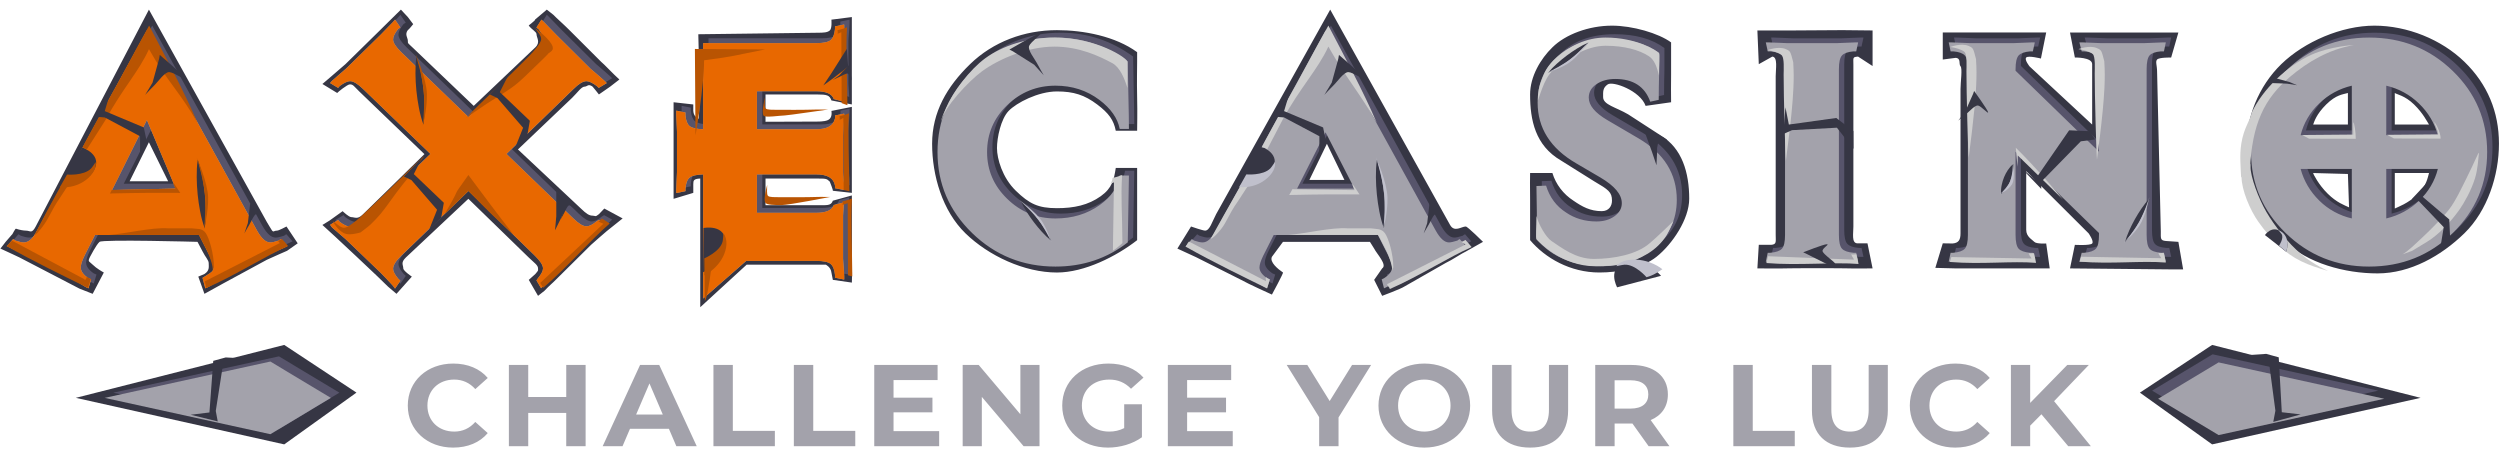 <svg width="130" height="24" viewBox="0 0 130 24" fill="none" xmlns="http://www.w3.org/2000/svg">
<g clip-path="url(#clip0_241_11971)">
<path d="M122.091 9.047L120.284 8.997C120.284 9.047 120.566 9.604 121.04 10.071C121.513 10.538 121.91 10.669 122.15 10.783L122.091 9.047ZM124.529 10.844C124.688 10.763 125.219 10.581 125.706 10.115C126.194 9.648 126.24 9.224 126.309 8.997H124.53L124.529 10.844ZM122.091 4.835C121.833 4.912 121.483 4.918 120.964 5.431C120.444 5.945 120.34 6.332 120.284 6.477H122.091V4.835ZM126.309 6.477C126.205 6.322 126.009 5.898 125.529 5.431C125.048 4.964 124.631 4.912 124.529 4.835V6.477H126.309ZM118.781 12.526C117.579 11.359 116.798 9.414 116.798 7.769C116.798 6.123 117.43 4.498 118.631 3.331C119.833 2.165 121.773 1.334 123.469 1.334C125.178 1.334 126.955 2.053 128.15 3.213C129.345 4.373 129.946 5.815 129.946 7.474C129.946 9.12 129.345 10.963 128.15 12.129C126.955 13.296 125.341 14.217 123.632 14.217C121.936 14.217 119.982 13.692 118.78 12.526H118.781ZM100.637 13.929L101.024 12.653L101.537 12.661C101.831 12.634 101.947 12.497 101.947 12.133V4.628C101.947 4.266 102.054 3.561 101.947 3.445C101.84 3.328 101.991 3.034 101.697 3.008L101.024 3.096V1.689H106.402L106.128 3.043C106.128 3.043 105.47 2.875 105.363 2.991C105.256 3.107 105.54 3.456 105.54 3.456L108.792 6.477V3.333C108.792 2.97 107.893 2.991 107.893 2.991L107.64 1.69H113.276L112.9 2.991C112.9 2.991 112.269 2.979 112.169 3.096C112.068 3.212 112.169 3.386 112.169 3.749L112.362 12.034C112.362 12.397 112.328 12.505 112.622 12.531L113.276 12.576L113.523 14.007H112.755C112.649 14.007 107.64 13.957 107.64 13.957L107.893 12.732C107.893 12.732 108.686 12.778 108.793 12.661C108.9 12.545 108.608 12.134 108.608 12.134L105.363 8.9V11.952C105.363 12.315 105.677 12.459 105.784 12.576C105.891 12.693 106.402 12.661 106.402 12.661L106.585 13.957H101.697L100.637 13.929ZM91.384 13.956L91.457 12.731H92.102C92.396 12.705 92.336 12.569 92.336 12.206V3.96C92.336 3.596 92.456 2.968 92.162 2.942L91.457 3.337L91.384 1.584H93.166L95.808 1.567C95.888 1.567 97.374 1.584 97.374 1.584V3.434L96.619 2.942C96.326 2.968 96.376 2.993 96.376 3.356V11.778C96.376 12.141 96.275 12.627 96.569 12.653H97.109L97.374 13.956C97.374 13.956 96.356 13.969 96.129 13.956C95.902 13.943 93.088 13.943 92.861 13.956C92.634 13.969 91.384 13.956 91.384 13.956ZM79.565 12.488V10.436C79.551 9.697 79.565 9.178 79.565 8.997H80.725C80.905 9.586 81.293 10.096 81.821 10.436C82.275 10.747 82.69 10.98 83.29 10.98C83.664 10.98 83.823 10.708 83.823 10.436C83.823 9.982 83.64 9.865 82.892 9.425L81.169 8.345C79.833 7.567 79.565 6.248 79.565 4.912C79.565 3.979 80.11 3.058 80.725 2.462C81.406 1.787 82.621 1.334 83.823 1.334C84.891 1.334 86.243 1.726 86.897 2.205V3.862C86.884 4.394 86.897 4.966 86.897 5.317L85.572 5.506C85.291 4.715 83.871 4.205 83.604 4.387C83.337 4.569 83.362 4.763 83.362 5.048C83.362 5.45 84.022 5.569 84.663 5.945L86.358 7.044C87.467 7.703 87.839 8.977 87.839 10.338C87.839 11.389 86.967 12.692 86.139 13.353C85.392 13.95 84.156 14.17 83.167 14.17C81.658 14.17 80.353 13.421 79.565 12.488ZM68.999 7.476L68.088 9.356H69.91L68.999 7.476ZM71.456 14.553L71.873 13.956C72.153 13.775 71.589 13.198 71.456 12.926L71.237 12.576H66.715L66.14 13.353C66.007 13.626 66.448 13.989 66.715 14.17C66.756 14.183 66.14 15.318 66.14 15.318C66.14 15.318 64.875 14.748 64.54 14.553L62.194 13.373C61.994 13.282 61.224 12.926 61.224 12.926L61.934 11.778C61.961 11.791 62.558 11.992 62.665 11.992C62.905 11.992 63.026 11.538 63.239 11.136L69.171 0.5L75.404 11.698C75.631 12.1 75.994 11.778 76.221 11.778C76.314 11.778 77.117 12.576 77.117 12.576L76.221 13.081C76.008 13.172 75.535 13.506 75.174 13.675L73.02 14.904C72.847 15.021 71.873 15.384 71.873 15.384L71.456 14.553ZM50.206 12.135C49.005 10.968 48.47 9.124 48.47 7.477C48.47 5.83 49.241 4.504 50.443 3.337C51.645 2.17 53.266 1.568 54.962 1.568C56.338 1.568 57.995 1.883 59.131 2.713V3.215C59.132 3.487 59.112 4.244 59.131 5.049C59.151 5.924 59.131 6.449 59.131 6.799H58.02C57.913 6.242 57.655 5.885 57.054 5.432C56.4 4.939 55.83 4.755 54.963 4.755C53.987 4.755 52.853 5.346 52.448 5.769C52.044 6.191 51.843 7.154 51.843 7.704C51.843 8.253 52.123 9.24 52.824 9.92C53.526 10.601 53.987 10.825 54.962 10.825C55.844 10.825 56.585 10.67 57.239 10.203C57.84 9.775 57.927 9.33 58.02 8.734H59.131V12.489C58.049 13.332 56.391 14.171 54.962 14.171C53.266 14.171 51.408 13.302 50.206 12.135ZM36.413 9.284C36.066 9.297 36.051 9.389 36.051 9.581V10.029L35.026 10.339V6.332V5.317L36.051 5.432V5.768C36.078 6.041 36.192 6.079 36.312 6.177C36.432 6.274 36.312 1.781 36.312 1.781L42.483 1.703C42.856 1.703 43.022 1.689 43.148 1.585C43.275 1.481 43.233 1.022 43.233 1.022L44.296 0.887V5.431L43.233 5.223C43.139 4.951 43.003 4.912 42.482 4.912H39.807V6.332C39.807 6.332 41.489 6.322 42.483 6.322C42.755 6.322 43.03 6.301 43.148 6.177C43.279 6.039 43.241 5.795 43.233 5.768L44.296 5.557V10.029L43.308 9.92C43.321 9.868 43.161 9.482 43.148 9.444C42.978 9.284 42.978 9.284 42.39 9.284H39.807V10.669H42.483C43.003 10.669 43.214 10.709 43.308 10.436L44.297 10.163V13.509C44.297 13.573 44.277 13.729 44.297 13.956C44.317 14.183 44.297 14.695 44.297 14.695L43.308 14.553L43.233 14.17C43.206 13.885 42.938 13.762 42.938 13.762H38.827L36.413 15.975V9.284ZM20.176 14.904C20.016 14.722 17.085 11.97 16.765 11.698L17.141 11.466L17.817 10.981C17.83 10.994 18.137 11.291 18.27 11.291C18.444 11.291 18.583 11.428 18.864 11.156L22.071 8.015L18.68 4.754C18.4 4.482 18.367 4.387 18.193 4.387C18.06 4.387 17.561 4.795 17.534 4.835L16.765 4.367L17.242 3.959C17.428 3.804 17.669 3.596 17.963 3.336L19.765 1.567C19.912 1.411 20.554 0.798 20.847 0.5L21.207 0.886L21.486 1.256C21.472 1.269 21.274 1.528 21.207 1.567C21.034 1.787 21.207 1.969 21.207 2.111C21.207 2.28 21.205 2.228 21.486 2.5L24.634 5.506L27.839 2.462C28.119 2.189 27.899 1.962 27.899 1.781C27.899 1.651 27.669 1.554 27.496 1.334C27.47 1.321 27.858 1.061 27.819 1.022L28.433 0.5L28.774 0.769C28.934 0.938 29.347 1.299 29.628 1.584L31.26 3.214C31.421 3.343 31.888 3.849 32.208 4.134L31.73 4.504L31.143 4.912C31.13 4.899 30.867 4.556 30.814 4.504C30.587 4.335 30.538 4.504 30.405 4.504C30.231 4.504 30.03 4.815 29.75 5.087L26.933 7.771L30.208 10.844C30.488 11.117 30.641 11.214 30.814 11.214C30.961 11.214 30.943 11.304 31.144 11.136L31.424 10.844L32.377 11.358L31.548 12.021C31.361 12.177 31.029 12.472 30.735 12.731L28.896 14.553C28.749 14.709 28.593 14.822 28.313 15.12L27.978 15.384L27.496 14.554L27.838 14.248C28.012 14.04 27.978 14.086 27.978 13.956C27.978 13.788 27.776 13.664 27.496 13.392L24.355 10.338L21.102 13.392C20.822 13.664 20.971 13.775 20.971 13.956C20.971 14.086 21.416 14.384 21.416 14.384L20.617 15.279L20.176 14.904ZM7.743 7.396L6.741 9.425H8.743L7.743 7.396ZM10.311 14.384L10.631 14.248C10.912 14.067 10.852 13.869 10.852 13.675C10.852 13.531 10.67 13.353 10.537 13.081L10.271 12.576C10.271 12.576 5.341 12.439 5.177 12.576C5.013 12.711 4.682 13.353 4.682 13.353C4.549 13.626 4.625 13.567 4.819 13.762C5.013 13.956 5.345 14.144 5.399 14.17L4.819 15.279L4.131 15.008L1.022 13.392C1.022 13.392 0.397 13.094 0.023 12.926L0.294 12.576L0.615 12.205C0.642 12.219 0.788 11.856 0.841 11.895C1.028 11.96 1.236 11.992 1.343 11.992C1.583 11.992 1.643 12.18 1.857 11.778L7.744 0.5L13.876 11.544L14.016 11.778C14.243 12.18 14.18 11.992 14.407 11.992C14.5 11.992 14.845 11.804 14.898 11.778L15.481 12.653L14.927 13.042C14.927 13.042 14.237 13.34 13.876 13.509L11.613 14.736L10.631 15.279L10.311 14.384Z" fill="#363644"/>
<path d="M122.571 8.532H119.908C120.082 9.164 120.406 9.713 120.88 10.178C121.342 10.636 121.928 10.958 122.571 11.107V8.532ZM124.364 11.107C125.011 10.955 125.604 10.634 126.076 10.178C126.553 9.729 126.89 9.159 127.046 8.532H124.364V11.107ZM122.571 4.204C121.926 4.355 121.337 4.677 120.87 5.134C120.398 5.585 120.065 6.155 119.909 6.78H122.573L122.571 4.204ZM127.047 6.779C126.878 6.155 126.539 5.587 126.066 5.134C125.598 4.676 125.009 4.354 124.364 4.204V6.779H127.047ZM119.131 11.864C117.931 10.701 117.332 9.298 117.332 7.656C117.332 6.014 117.931 4.611 119.131 3.447C120.331 2.283 121.778 1.701 123.47 1.701C125.177 1.701 126.627 2.28 127.82 3.437C129.013 4.594 129.609 6.001 129.609 7.656C129.609 9.298 129.013 10.701 127.82 11.864C126.627 13.028 125.177 13.61 123.47 13.61C121.778 13.61 120.331 13.028 119.131 11.864ZM101.609 13.358L101.709 12.892H101.849C102.142 12.866 102.342 12.796 102.449 12.679C102.555 12.563 102.609 12.323 102.609 11.961V3.35C102.609 2.988 102.555 2.749 102.449 2.632C102.342 2.516 102.142 2.445 101.849 2.419H101.709L101.609 1.953H101.769C101.889 1.953 102.062 1.96 102.289 1.973C102.515 1.986 102.662 1.992 102.728 1.992H104.967C105.047 1.992 105.2 1.986 105.426 1.973C105.653 1.96 105.819 1.953 105.926 1.953H106.086L105.986 2.419H105.846C105.554 2.445 105.354 2.516 105.247 2.632C105.14 2.749 105.087 2.988 105.087 3.35V3.427L109.424 7.636V3.35C109.424 2.988 109.371 2.749 109.265 2.632C109.158 2.516 108.958 2.445 108.665 2.419H108.525L108.405 1.953H108.585C108.705 1.953 108.878 1.96 109.105 1.973C109.331 1.986 109.478 1.992 109.544 1.992H111.763C111.843 1.992 111.996 1.986 112.223 1.973C112.449 1.96 112.616 1.953 112.723 1.953H112.902L112.802 2.419H112.642C112.349 2.445 112.153 2.516 112.053 2.632C111.953 2.749 111.903 2.988 111.903 3.35V11.961C111.903 12.323 111.953 12.563 112.053 12.679C112.153 12.796 112.349 12.866 112.642 12.892H112.802L112.902 13.358H112.723C112.616 13.358 112.449 13.352 112.223 13.339C112.07 13.329 111.916 13.322 111.763 13.319H109.544C109.478 13.319 109.331 13.326 109.105 13.339C108.878 13.352 108.705 13.358 108.585 13.358H108.405L108.525 12.892H108.665C108.958 12.866 109.158 12.796 109.265 12.679C109.371 12.563 109.424 12.323 109.424 11.961V11.864L105.087 7.636V11.962C105.087 12.323 105.14 12.563 105.247 12.68C105.354 12.796 105.553 12.866 105.846 12.893H105.986L106.086 13.358H105.926C105.82 13.358 105.653 13.352 105.426 13.339C105.273 13.329 105.12 13.322 104.967 13.319H102.728C102.662 13.319 102.515 13.326 102.289 13.339C102.062 13.352 101.889 13.358 101.769 13.358H101.609ZM92.099 13.358L92.199 12.892H92.34C92.633 12.866 92.833 12.796 92.939 12.679C93.046 12.563 93.1 12.323 93.1 11.961V3.35C93.1 2.988 93.046 2.749 92.939 2.632C92.833 2.516 92.633 2.445 92.34 2.419H92.199L92.099 1.953H92.259C92.38 1.953 92.553 1.96 92.779 1.973C93.007 1.986 93.153 1.992 93.22 1.992H95.78C95.86 1.992 96.013 1.986 96.24 1.973C96.467 1.96 96.633 1.953 96.74 1.953H96.9L96.8 2.419H96.66C96.366 2.445 96.166 2.516 96.06 2.632C95.953 2.749 95.9 2.988 95.9 3.35V11.961C95.9 12.323 95.953 12.563 96.06 12.679C96.166 12.796 96.366 12.866 96.66 12.892H96.8L96.9 13.358H96.74C96.633 13.358 96.467 13.352 96.24 13.339C96.087 13.329 95.933 13.322 95.78 13.319H93.22C93.153 13.319 93.006 13.326 92.779 13.339C92.606 13.35 92.433 13.356 92.259 13.358H92.099ZM80.192 12.194V10.797C80.183 10.339 80.177 9.88 80.173 9.421L80.673 9.401C80.859 10.009 81.205 10.474 81.713 10.798C82.165 11.108 82.692 11.264 83.292 11.264C83.665 11.264 83.978 11.173 84.231 10.992C84.485 10.811 84.611 10.584 84.611 10.313C84.611 9.86 84.238 9.414 83.492 8.974L82.232 8.237C80.899 7.461 80.233 6.408 80.233 5.076C80.233 4.145 80.539 3.382 81.152 2.787C81.832 2.115 82.772 1.779 83.972 1.779C85.038 1.779 85.897 2.018 86.55 2.497V3.621C86.538 4.061 86.532 4.501 86.531 4.94L86.091 5.037C85.811 4.248 85.204 3.854 84.271 3.854C83.885 3.854 83.558 3.945 83.292 4.125C83.025 4.306 82.892 4.539 82.892 4.824C82.892 5.225 83.211 5.612 83.851 5.988L85.471 6.938C86.804 7.714 87.47 8.781 87.47 10.138C87.47 11.186 87.057 12.039 86.231 12.699C85.484 13.293 84.618 13.591 83.632 13.591C82.125 13.591 80.98 13.125 80.192 12.194V12.194ZM69.208 6.629L67.726 9.554H70.709L69.208 6.629ZM72.126 14.276L72.246 14.217C72.525 14.036 72.665 13.849 72.665 13.655C72.665 13.512 72.599 13.305 72.465 13.034L71.926 11.967H66.51L65.97 13.034C65.837 13.305 65.77 13.512 65.77 13.655C65.77 13.849 65.903 14.036 66.17 14.217C66.21 14.23 66.257 14.25 66.31 14.276L66.17 14.741L66.01 14.664C65.81 14.535 65.544 14.373 65.211 14.178L62.952 13.014C62.752 12.924 62.466 12.795 62.093 12.626L61.933 12.548L62.252 12.18C62.279 12.193 62.319 12.219 62.373 12.258C62.559 12.322 62.706 12.354 62.812 12.354C63.052 12.354 63.279 12.154 63.492 11.753L69.208 1.332L74.943 11.753C75.17 12.154 75.396 12.354 75.623 12.354C75.716 12.354 75.863 12.322 76.063 12.258C76.098 12.226 76.139 12.2 76.183 12.18L76.502 12.548L76.343 12.626C76.129 12.717 75.843 12.846 75.483 13.014L73.225 14.178C73.051 14.295 72.778 14.457 72.405 14.664L72.245 14.741L72.126 14.276ZM50.826 11.864C49.627 10.701 49.027 9.298 49.027 7.656C49.027 6.014 49.627 4.611 50.826 3.447C52.025 2.283 53.471 1.701 55.164 1.701C56.537 1.701 57.789 2.115 58.922 2.942V3.007C58.923 3.279 58.933 3.817 58.952 4.62C58.972 5.493 58.982 6.104 58.982 6.453H58.502C58.395 5.897 58.042 5.393 57.443 4.94C56.79 4.449 56.03 4.203 55.164 4.203C54.191 4.203 53.355 4.539 52.655 5.212C51.956 5.884 51.606 6.698 51.606 7.656C51.606 8.6 51.955 9.411 52.655 10.09C53.355 10.769 54.191 11.108 55.164 11.108C56.043 11.108 56.81 10.876 57.463 10.41C58.062 9.984 58.409 9.473 58.502 8.877H58.982L58.922 12.35C57.842 13.19 56.59 13.61 55.164 13.61C53.471 13.61 52.025 13.028 50.826 11.864ZM36.841 8.817C36.495 8.83 36.262 8.884 36.142 8.982C36.022 9.078 35.949 9.269 35.922 9.554V9.689L35.443 9.786V9.631C35.443 9.515 35.448 9.347 35.462 9.127C35.475 8.907 35.482 8.765 35.482 8.701V6.606C35.482 6.529 35.475 6.38 35.462 6.16C35.451 5.965 35.444 5.816 35.443 5.712V5.501L35.922 5.598V5.753C35.949 6.024 36.022 6.209 36.142 6.306C36.262 6.402 36.495 6.457 36.841 6.47V1.991H42.719C43.092 1.991 43.342 1.94 43.468 1.836C43.596 1.733 43.672 1.539 43.698 1.254V1.119L44.178 1.022V1.177C44.178 1.281 44.168 1.442 44.148 1.661C44.133 1.81 44.123 1.958 44.118 2.107V4.357C44.118 4.409 44.125 4.512 44.138 4.667C44.151 4.822 44.158 4.945 44.158 5.036L43.638 4.9C43.545 4.628 43.238 4.493 42.719 4.493H39.64V6.47H42.719C43.292 6.47 43.619 6.283 43.698 5.908C43.712 5.857 43.712 5.804 43.698 5.753L44.178 5.656V5.83C44.178 5.934 44.168 6.095 44.148 6.315C44.133 6.464 44.123 6.612 44.118 6.761V8.7C44.118 8.765 44.128 8.881 44.148 9.05C44.168 9.218 44.178 9.36 44.178 9.476V9.631L43.699 9.534C43.712 9.49 43.712 9.443 43.699 9.398C43.632 9.01 43.306 8.817 42.719 8.817H39.64V10.814H42.719C43.239 10.814 43.545 10.678 43.638 10.406L44.158 10.271C44.158 10.361 44.151 10.484 44.138 10.639C44.125 10.794 44.118 10.897 44.118 10.95V13.199C44.118 13.264 44.128 13.409 44.148 13.635C44.168 13.861 44.178 14.026 44.178 14.13V14.285L43.699 14.188V14.052C43.672 13.767 43.595 13.574 43.468 13.47C43.342 13.367 43.092 13.315 42.719 13.315H39.08L36.841 15.273L36.841 8.817ZM20.72 14.62C20.506 14.381 20.286 14.148 20.06 13.921L18.262 12.195C18.024 11.986 17.784 11.778 17.542 11.574L17.442 11.438L17.862 11.186C17.875 11.199 17.902 11.231 17.942 11.283C18.168 11.451 18.348 11.535 18.481 11.535C18.655 11.535 18.881 11.399 19.161 11.128L22.659 7.753L19.161 4.378C18.881 4.106 18.655 3.97 18.481 3.97C18.348 3.97 18.168 4.054 17.942 4.222C17.912 4.252 17.885 4.285 17.862 4.319L17.442 4.067L17.542 3.951C17.728 3.795 17.968 3.588 18.262 3.33L20.06 1.565C20.206 1.41 20.427 1.184 20.72 0.886L20.82 0.77L21.1 1.177C21.086 1.19 21.046 1.216 20.98 1.254C20.806 1.474 20.72 1.655 20.72 1.798C20.72 1.966 20.859 2.185 21.14 2.457L24.637 5.832L28.114 2.457C28.394 2.185 28.534 1.959 28.534 1.778C28.534 1.649 28.447 1.474 28.274 1.254C28.237 1.233 28.204 1.207 28.175 1.177L28.435 0.77L28.554 0.886C28.714 1.054 28.934 1.281 29.213 1.564L30.993 3.33C31.152 3.459 31.392 3.666 31.712 3.951L31.832 4.067L31.412 4.319L31.312 4.222C31.086 4.054 30.906 3.97 30.773 3.97C30.6 3.97 30.373 4.106 30.093 4.378L26.616 7.753L30.093 11.108C30.373 11.38 30.6 11.516 30.773 11.516C30.919 11.516 31.092 11.431 31.292 11.263L31.412 11.186L31.832 11.418L31.692 11.554C31.449 11.758 31.209 11.965 30.972 12.175L29.194 13.921L28.554 14.6L28.414 14.736L28.175 14.328L28.254 14.212C28.428 14.005 28.514 13.837 28.514 13.707C28.514 13.539 28.375 13.32 28.094 13.048L24.637 9.673L21.14 13.048C20.859 13.32 20.72 13.546 20.72 13.727C20.72 13.856 20.806 14.024 20.98 14.232L21.1 14.348L20.82 14.755L20.72 14.62ZM7.915 6.63L6.434 9.554H9.417L7.915 6.63ZM10.833 14.276L10.953 14.217C11.233 14.036 11.373 13.849 11.373 13.655C11.373 13.512 11.306 13.305 11.173 13.034L10.633 11.967H5.217L4.678 13.034C4.545 13.305 4.478 13.512 4.478 13.655C4.478 13.849 4.611 14.036 4.877 14.217C4.918 14.23 4.964 14.25 5.017 14.276L4.877 14.741L4.718 14.664C4.518 14.535 4.251 14.373 3.918 14.178L1.66 13.014L0.801 12.626L0.641 12.548L0.96 12.18C0.987 12.193 1.027 12.219 1.08 12.258C1.267 12.322 1.413 12.354 1.52 12.354C1.76 12.354 1.986 12.154 2.199 11.753L7.915 1.332L13.652 11.753C13.879 12.155 14.105 12.355 14.332 12.355C14.425 12.355 14.571 12.323 14.771 12.258C14.806 12.226 14.847 12.2 14.891 12.18L15.211 12.549L15.051 12.627C14.838 12.717 14.551 12.847 14.192 13.015L11.933 14.179C11.76 14.296 11.487 14.457 11.114 14.664L10.954 14.742L10.833 14.276Z" fill="#57546B"/>
<path d="M122.294 8.784H119.632C119.805 9.416 120.129 9.965 120.602 10.43C121.065 10.888 121.651 11.21 122.294 11.359V8.784ZM124.086 11.359C124.734 11.207 125.326 10.886 125.798 10.43C126.276 9.981 126.612 9.41 126.769 8.784H124.086V11.359ZM122.294 4.456C121.649 4.607 121.06 4.928 120.592 5.386C120.12 5.837 119.787 6.407 119.632 7.032H122.294V4.456ZM126.769 7.031C126.601 6.407 126.262 5.839 125.788 5.386C125.321 4.928 124.732 4.606 124.086 4.456V7.031H126.769ZM118.854 12.117C117.654 10.953 117.054 9.55 117.054 7.907C117.054 6.265 117.654 4.862 118.854 3.698C120.054 2.535 121.5 1.953 123.193 1.953C124.9 1.953 126.349 2.532 127.543 3.689C128.736 4.846 129.332 6.253 129.332 7.907C129.332 9.55 128.736 10.953 127.543 12.117C126.349 13.28 124.9 13.862 123.193 13.862C121.5 13.862 120.054 13.28 118.854 12.117ZM101.332 13.61L101.432 13.144H101.571C101.864 13.118 102.064 13.048 102.171 12.931C102.277 12.815 102.331 12.575 102.331 12.213V3.602C102.331 3.24 102.277 3.001 102.171 2.884C102.064 2.768 101.865 2.697 101.571 2.671H101.432L101.332 2.205H101.492C101.611 2.205 101.785 2.212 102.012 2.225C102.238 2.238 102.384 2.244 102.451 2.244H104.69C104.769 2.244 104.923 2.238 105.149 2.225C105.376 2.212 105.542 2.205 105.649 2.205H105.809L105.709 2.671H105.569C105.276 2.697 105.076 2.768 104.969 2.884C104.863 3.001 104.809 3.24 104.809 3.602V3.679L109.147 7.888V3.602C109.147 3.24 109.094 3.001 108.987 2.884C108.88 2.768 108.681 2.697 108.387 2.671H108.248L108.127 2.205H108.307C108.427 2.205 108.601 2.212 108.827 2.225C109.054 2.238 109.2 2.244 109.267 2.244H111.486C111.565 2.244 111.719 2.238 111.945 2.225C112.172 2.212 112.338 2.205 112.445 2.205H112.624L112.525 2.671H112.365C112.072 2.697 111.876 2.768 111.776 2.884C111.676 3.001 111.625 3.24 111.625 3.602V12.213C111.625 12.575 111.676 12.815 111.776 12.931C111.876 13.048 112.072 13.118 112.365 13.144H112.525L112.625 13.61H112.445C112.338 13.61 112.172 13.604 111.945 13.591C111.792 13.581 111.639 13.574 111.486 13.571H109.267C109.2 13.571 109.054 13.578 108.827 13.591C108.601 13.604 108.427 13.61 108.307 13.61H108.128L108.248 13.144H108.387C108.68 13.118 108.88 13.048 108.987 12.931C109.094 12.815 109.147 12.575 109.147 12.213V12.117L104.809 7.888V12.213C104.809 12.575 104.863 12.815 104.969 12.932C105.076 13.048 105.276 13.118 105.569 13.145H105.709L105.809 13.61H105.649C105.543 13.61 105.376 13.604 105.149 13.591C104.996 13.581 104.843 13.574 104.69 13.571H102.451C102.384 13.571 102.238 13.578 102.012 13.591C101.785 13.604 101.611 13.61 101.492 13.61H101.332ZM91.822 13.61L91.922 13.144H92.062C92.355 13.118 92.555 13.048 92.662 12.931C92.769 12.815 92.822 12.575 92.822 12.213V3.602C92.822 3.24 92.769 3.001 92.662 2.884C92.555 2.768 92.356 2.697 92.062 2.671H91.922L91.822 2.205H91.982C92.102 2.205 92.276 2.212 92.502 2.225C92.729 2.238 92.875 2.244 92.942 2.244H95.502C95.582 2.244 95.736 2.238 95.962 2.225C96.189 2.212 96.356 2.205 96.463 2.205H96.623L96.523 2.671H96.382C96.089 2.697 95.889 2.768 95.783 2.884C95.676 3.001 95.623 3.24 95.623 3.602V12.213C95.623 12.575 95.676 12.815 95.783 12.931C95.889 13.048 96.089 13.118 96.382 13.144H96.523L96.623 13.61H96.463C96.356 13.61 96.189 13.604 95.962 13.591C95.809 13.581 95.656 13.574 95.502 13.571H92.942C92.875 13.571 92.729 13.578 92.502 13.591C92.329 13.602 92.156 13.608 91.982 13.61H91.822ZM79.915 12.446V11.05C79.906 10.591 79.899 10.132 79.895 9.673L80.395 9.653C80.582 10.261 80.928 10.726 81.435 11.05C81.888 11.36 82.415 11.516 83.014 11.516C83.388 11.516 83.701 11.425 83.954 11.244C84.207 11.063 84.334 10.836 84.334 10.565C84.334 10.112 83.961 9.666 83.214 9.226L81.955 8.489C80.622 7.713 79.956 6.66 79.956 5.328C79.956 4.397 80.262 3.634 80.875 3.039C81.555 2.367 82.494 2.031 83.694 2.031C84.76 2.031 85.62 2.27 86.273 2.749V3.873C86.261 4.313 86.255 4.752 86.253 5.192L85.813 5.289C85.534 4.5 84.927 4.106 83.994 4.106C83.607 4.106 83.281 4.197 83.014 4.377C82.747 4.558 82.615 4.791 82.615 5.076C82.615 5.477 82.934 5.864 83.574 6.24L85.194 7.19C86.527 7.966 87.193 9.033 87.193 10.39C87.193 11.438 86.78 12.291 85.954 12.951C85.207 13.545 84.34 13.843 83.354 13.843C81.848 13.843 80.702 13.377 79.915 12.446ZM68.93 6.881L67.449 9.806H70.431L68.93 6.881ZM71.848 14.527L71.968 14.469C72.248 14.288 72.388 14.101 72.388 13.906C72.388 13.764 72.322 13.557 72.188 13.286L71.648 12.219H66.232L65.693 13.286C65.56 13.557 65.493 13.764 65.493 13.906C65.493 14.101 65.626 14.288 65.892 14.469C65.933 14.482 65.979 14.502 66.032 14.527L65.892 14.993L65.733 14.916C65.533 14.787 65.266 14.625 64.933 14.431L62.674 13.267C62.475 13.176 62.189 13.047 61.815 12.878L61.656 12.8L61.975 12.432C62.002 12.445 62.042 12.471 62.095 12.51C62.281 12.574 62.428 12.606 62.535 12.606C62.775 12.606 63.001 12.406 63.215 12.005L68.93 1.584L74.666 12.005C74.893 12.406 75.119 12.606 75.346 12.606C75.439 12.606 75.585 12.574 75.785 12.51C75.821 12.478 75.861 12.451 75.905 12.432L76.225 12.8L76.066 12.878C75.852 12.969 75.566 13.098 75.206 13.267L72.947 14.431C72.774 14.547 72.501 14.709 72.128 14.916L71.968 14.993L71.848 14.527ZM50.549 12.117C49.35 10.953 48.75 9.55 48.75 7.907C48.75 6.265 49.35 4.862 50.549 3.698C51.748 2.535 53.194 1.953 54.886 1.953C56.259 1.953 57.512 2.367 58.644 3.194V3.259C58.646 3.531 58.656 4.069 58.674 4.872C58.695 5.745 58.704 6.356 58.704 6.705H58.225C58.118 6.149 57.765 5.644 57.165 5.192C56.512 4.701 55.752 4.455 54.886 4.455C53.913 4.455 53.078 4.791 52.378 5.464C51.679 6.136 51.328 6.95 51.328 7.907C51.328 8.852 51.678 9.663 52.378 10.342C53.077 11.021 53.913 11.36 54.886 11.36C55.766 11.36 56.532 11.127 57.185 10.662C57.785 10.236 58.131 9.724 58.225 9.129H58.704L58.644 12.602C57.565 13.442 56.312 13.862 54.886 13.862C53.194 13.862 51.748 13.28 50.549 12.117ZM36.564 9.069C36.217 9.082 35.984 9.136 35.865 9.234C35.745 9.33 35.671 9.521 35.645 9.806V9.941L35.165 10.038V9.883C35.165 9.767 35.171 9.599 35.185 9.379C35.198 9.159 35.205 9.017 35.205 8.953V6.858C35.205 6.78 35.198 6.632 35.185 6.412C35.173 6.217 35.166 6.067 35.165 5.964V5.753L35.645 5.85V6.005C35.671 6.276 35.745 6.461 35.864 6.558C35.984 6.654 36.218 6.709 36.564 6.722V2.243H42.442C42.815 2.243 43.065 2.192 43.191 2.088C43.318 1.985 43.394 1.791 43.421 1.506V1.371L43.901 1.274V1.429C43.901 1.533 43.891 1.694 43.871 1.913C43.856 2.062 43.846 2.21 43.841 2.359V4.609C43.841 4.661 43.847 4.764 43.861 4.919C43.874 5.074 43.881 5.197 43.881 5.288L43.361 5.152C43.268 4.88 42.961 4.745 42.442 4.745H39.363V6.722H42.442C43.015 6.722 43.341 6.535 43.421 6.16C43.434 6.109 43.434 6.056 43.421 6.005L43.901 5.908V6.082C43.901 6.186 43.891 6.347 43.871 6.567C43.856 6.716 43.846 6.864 43.841 7.013V8.952C43.841 9.017 43.851 9.133 43.871 9.301C43.891 9.47 43.901 9.612 43.901 9.728V9.883L43.422 9.786C43.435 9.742 43.435 9.695 43.422 9.65C43.355 9.262 43.028 9.069 42.442 9.069H39.363V11.066H42.442C42.962 11.066 43.268 10.93 43.361 10.659L43.881 10.523C43.881 10.613 43.874 10.736 43.861 10.891C43.847 11.046 43.841 11.149 43.841 11.201V13.451C43.841 13.515 43.851 13.661 43.871 13.887C43.891 14.113 43.901 14.278 43.901 14.382V14.537L43.422 14.44V14.304C43.394 14.019 43.318 13.826 43.191 13.722C43.065 13.619 42.815 13.567 42.442 13.567H38.803L36.563 15.525L36.564 9.069ZM20.442 14.871C20.229 14.633 20.009 14.4 19.783 14.173L17.984 12.447C17.747 12.237 17.507 12.03 17.264 11.826L17.165 11.69L17.584 11.438C17.598 11.451 17.624 11.483 17.664 11.535C17.891 11.703 18.07 11.787 18.204 11.787C18.377 11.787 18.604 11.651 18.883 11.38L22.381 8.005L18.883 4.63C18.604 4.358 18.377 4.222 18.204 4.222C18.071 4.222 17.891 4.306 17.664 4.474C17.634 4.504 17.608 4.537 17.584 4.571L17.165 4.319L17.264 4.203C17.451 4.047 17.691 3.84 17.984 3.582L19.783 1.817C19.929 1.662 20.149 1.435 20.442 1.138L20.542 1.021L20.822 1.429C20.808 1.442 20.769 1.468 20.702 1.506C20.529 1.726 20.442 1.907 20.442 2.05C20.442 2.218 20.582 2.437 20.862 2.709L24.36 6.084L27.837 2.709C28.117 2.437 28.257 2.211 28.257 2.03C28.257 1.901 28.17 1.726 27.997 1.506C27.96 1.485 27.926 1.459 27.897 1.429L28.157 1.021L28.277 1.138C28.437 1.306 28.657 1.533 28.936 1.816L30.716 3.582C30.875 3.711 31.114 3.918 31.434 4.203L31.555 4.319L31.135 4.571L31.035 4.474C30.808 4.306 30.628 4.222 30.495 4.222C30.322 4.222 30.096 4.358 29.816 4.63L26.338 8.005L29.816 11.36C30.096 11.632 30.322 11.768 30.495 11.768C30.642 11.768 30.815 11.683 31.015 11.515L31.135 11.438L31.555 11.671L31.415 11.806C31.172 12.01 30.932 12.217 30.695 12.427L28.916 14.173L28.277 14.852L28.137 14.988L27.897 14.58L27.977 14.464C28.15 14.257 28.237 14.089 28.237 13.959C28.237 13.791 28.097 13.572 27.817 13.3L24.36 9.925L20.862 13.3C20.582 13.572 20.442 13.798 20.442 13.979C20.442 14.108 20.529 14.276 20.702 14.484L20.822 14.6L20.542 15.007L20.442 14.871ZM7.639 6.241L5.827 9.884L9.139 9.806L7.639 6.241ZM10.53 14.45L10.75 14.314C11.03 14.133 11.095 14.101 11.095 13.906C11.095 13.764 11.029 13.557 10.896 13.286L10.356 12.219H4.94L4.4 13.286C4.267 13.557 4.2 13.764 4.2 13.906C4.2 14.101 4.334 14.288 4.6 14.469C4.641 14.482 4.687 14.502 4.74 14.527L4.6 14.993L4.441 14.916C4.241 14.787 3.974 14.625 3.641 14.431L1.382 13.267L0.523 12.878L0.363 12.8L0.683 12.432C0.71 12.445 0.75 12.471 0.803 12.51C0.99 12.574 1.136 12.606 1.243 12.606C1.482 12.606 1.709 12.406 1.922 12.005L7.638 1.584L13.375 12.005C13.601 12.406 13.828 12.607 14.054 12.607C14.147 12.607 14.294 12.575 14.493 12.51C14.529 12.478 14.57 12.452 14.614 12.432L14.934 12.801L14.774 12.879C14.56 12.969 14.274 13.099 13.915 13.267L11.655 14.431C11.483 14.548 11.209 14.709 10.837 14.916L10.677 14.994L10.53 14.45Z" fill="#A3A2AB"/>
<path d="M36.562 9.069C36.215 9.082 35.982 9.136 35.862 9.234C35.742 9.33 35.669 9.521 35.642 9.806V9.941L35.163 10.038V9.883C35.163 9.767 35.169 9.599 35.182 9.379C35.196 9.159 35.202 9.017 35.202 8.953V6.858C35.202 6.78 35.196 6.632 35.182 6.412C35.171 6.217 35.164 6.067 35.162 5.964V5.753L35.642 5.85V6.005C35.669 6.276 35.742 6.461 35.862 6.558C35.982 6.654 36.215 6.709 36.561 6.722V2.243H42.438C42.812 2.243 43.062 2.192 43.188 2.088C43.315 1.985 43.392 1.791 43.418 1.506V1.371L43.898 1.274V1.429C43.898 1.533 43.888 1.694 43.868 1.913C43.852 2.062 43.842 2.21 43.838 2.359V4.609C43.838 4.661 43.844 4.764 43.858 4.919C43.871 5.074 43.877 5.197 43.877 5.288L43.358 5.152C43.265 4.88 42.958 4.745 42.439 4.745H39.36V6.722H42.438C43.011 6.722 43.338 6.535 43.418 6.16C43.431 6.109 43.431 6.056 43.418 6.005L43.898 5.908V6.082C43.898 6.186 43.888 6.347 43.868 6.567C43.852 6.716 43.842 6.864 43.838 7.013V8.952C43.838 9.017 43.847 9.133 43.868 9.301C43.888 9.47 43.898 9.612 43.898 9.728V9.883L43.418 9.786C43.431 9.742 43.431 9.695 43.418 9.65C43.351 9.262 43.025 9.069 42.438 9.069H39.36V11.066H42.438C42.958 11.066 43.264 10.93 43.358 10.659L43.878 10.523C43.878 10.613 43.871 10.736 43.858 10.891C43.844 11.046 43.838 11.149 43.838 11.201V13.451C43.838 13.515 43.847 13.661 43.868 13.887C43.888 14.113 43.898 14.278 43.898 14.382V14.537L43.418 14.44V14.304C43.391 14.019 43.314 13.826 43.188 13.722C43.061 13.619 42.812 13.567 42.438 13.567H38.8L36.562 15.525V9.069ZM20.442 14.871C20.228 14.633 20.008 14.4 19.782 14.173L17.983 12.447C17.746 12.237 17.506 12.03 17.264 11.826L17.164 11.69L17.583 11.438C17.597 11.451 17.624 11.483 17.664 11.535C17.89 11.703 18.07 11.787 18.203 11.787C18.376 11.787 18.603 11.651 18.882 11.38L22.38 8.005L18.882 4.63C18.603 4.358 18.376 4.222 18.203 4.222C18.07 4.222 17.89 4.306 17.664 4.474C17.634 4.504 17.607 4.537 17.583 4.571L17.164 4.319L17.264 4.203C17.451 4.047 17.69 3.84 17.983 3.582L19.782 1.817C19.928 1.662 20.148 1.435 20.441 1.138L20.541 1.021L20.821 1.429C20.783 1.458 20.743 1.484 20.701 1.506C20.528 1.726 20.441 1.907 20.441 2.05C20.441 2.218 20.581 2.437 20.861 2.709L24.358 6.084L27.835 2.709C28.115 2.437 28.255 2.211 28.255 2.03C28.255 1.901 28.168 1.726 27.995 1.506C27.958 1.485 27.924 1.459 27.895 1.429L28.155 1.021L28.275 1.138C28.435 1.306 28.655 1.533 28.934 1.816L30.713 3.582C30.873 3.711 31.113 3.918 31.433 4.203L31.552 4.319L31.133 4.571L31.033 4.474C30.806 4.306 30.627 4.222 30.493 4.222C30.32 4.222 30.093 4.358 29.814 4.63L26.337 8.005L29.813 11.36C30.093 11.632 30.319 11.768 30.493 11.768C30.639 11.768 30.812 11.683 31.013 11.515L31.132 11.438L31.552 11.671L31.412 11.806C31.225 11.962 30.985 12.169 30.693 12.427L28.914 14.173L28.275 14.852L28.135 14.988L27.895 14.58L27.975 14.464C28.148 14.257 28.235 14.089 28.235 13.959C28.235 13.791 28.094 13.572 27.815 13.3L24.357 9.925L20.86 13.3C20.58 13.572 20.441 13.798 20.441 13.979C20.441 14.108 20.527 14.276 20.701 14.484L20.82 14.6L20.54 15.007L20.442 14.871ZM7.638 6.241L5.828 9.884L9.139 9.806L7.638 6.241ZM10.53 14.45L10.75 14.314C11.03 14.133 11.095 14.101 11.095 13.906C11.095 13.764 11.028 13.557 10.896 13.286L10.356 12.219H4.94L4.4 13.286C4.267 13.557 4.2 13.764 4.2 13.906C4.2 14.101 4.333 14.288 4.6 14.469C4.64 14.482 4.687 14.502 4.74 14.527L4.6 14.993L4.44 14.916C4.24 14.787 3.974 14.625 3.64 14.431L1.382 13.267L0.523 12.878L0.363 12.8L0.683 12.432C0.71 12.445 0.75 12.471 0.803 12.51C0.99 12.574 1.136 12.606 1.242 12.606C1.482 12.606 1.709 12.406 1.922 12.005L7.638 1.584L13.374 12.005C13.6 12.406 13.827 12.606 14.053 12.606C14.146 12.606 14.293 12.574 14.492 12.51C14.528 12.478 14.568 12.451 14.612 12.432L14.932 12.8L14.773 12.878C14.559 12.969 14.273 13.098 13.913 13.267L11.655 14.431C11.482 14.547 11.209 14.709 10.835 14.916L10.675 14.993L10.53 14.45Z" fill="#E86800"/>
<path d="M107.27 10.373C107.088 10.124 105.733 8.569 104.822 7.683C104.892 8.457 104.822 7.756 104.912 8.671C104.922 8.417 104.922 8.23 104.923 8.083" fill="#CECECE"/>
<path d="M125.426 13.047C125.625 12.934 125.688 12.884 126.219 12.564C126.75 12.243 127.397 11.603 127.894 10.898C128.135 10.554 128.501 9.91 128.696 9.284C128.855 8.773 128.863 8.277 128.906 7.944C128.86 7.939 128.706 8.373 128.248 9.287C127.989 9.801 127.691 10.454 127.344 10.901C127.041 11.292 126.398 11.94 126.061 12.254C125.564 12.717 125.228 13.061 124.92 13.227" fill="#CECECE"/>
<path d="M116.537 9.222C116.672 9.216 116.874 8.836 117 8.82C117.102 6.437 117.746 5.125 119.083 3.993C120.002 3.216 121.118 2.557 122.396 2.347C122.393 2.334 121.141 2.42 120.212 2.839C118.92 3.42 117.647 4.655 117.086 5.86C116.994 6.31 116.681 6.628 116.547 7.471C116.449 8.094 116.519 8.716 116.537 9.222Z" fill="#CECECE"/>
<path d="M116.561 9.202C116.557 9.869 117.007 10.934 117.435 11.533C118.107 12.473 118.797 13.165 119.659 13.584C120.095 13.797 120.503 13.925 121.056 14.091C121.062 14.077 120.357 13.805 119.661 13.216C118.973 12.633 118.277 11.752 117.851 11.019C117.442 10.316 117.022 9.199 117.025 8.653C117.028 8.108 116.639 9.185 116.561 9.202Z" fill="#CECECE"/>
<path d="M118.1 4.319C118.1 4.319 118.869 4.343 118.928 4.351C118.987 4.358 119.449 4.432 119.449 4.432L119.068 4.27L118.366 4.075L118.1 4.319Z" fill="#363644"/>
<path d="M118.881 13.088C118.881 13.088 119.134 12.481 118.644 12.075C118.153 11.669 117.776 12.223 117.776 12.223L118.881 13.088Z" fill="#363644"/>
<path d="M118.511 12.775L118.88 13.088C118.88 13.088 119.073 12.587 118.804 12.212C118.667 12.021 118.478 11.971 118.478 11.971C118.478 11.971 118.615 12.128 118.641 12.169C118.78 12.383 118.511 12.775 118.511 12.775Z" fill="#C0C0CC"/>
<path d="M54.834 2.424C56.123 2.424 57.161 2.918 57.839 3.283C58.231 3.494 58.472 4.069 58.627 4.575V3.216C58.627 3.016 57.016 1.953 54.834 1.953C53.449 1.953 52.138 2.368 51.239 3.025C50.418 3.625 49.565 4.774 49.198 5.606C49.134 5.749 48.934 6.154 48.957 6.288C49.077 5.589 50.39 4.201 51.059 3.711C51.959 3.053 53.449 2.424 54.834 2.424Z" fill="#CECECE"/>
<path d="M83.491 2.379C84.445 2.379 85.237 2.592 85.739 2.921C86.03 3.112 86.153 3.467 86.269 3.923C86.269 3.447 86.323 2.815 86.269 2.762C86.121 2.618 85.106 1.953 83.491 1.953C82.465 1.953 81.595 2.408 80.93 3.001C80.734 3.172 80.564 3.369 80.425 3.587C80.313 3.766 80.222 4.013 80.176 4.127C80.029 4.471 79.959 4.84 79.97 5.212C79.971 5.344 80.27 4.033 80.759 3.667C81.425 3.073 82.465 2.379 83.491 2.379Z" fill="#CECECE"/>
<path d="M82.878 13.464C81.925 13.464 81.186 12.868 80.686 12.539C80.395 12.348 80.013 11.688 79.897 11.231C79.897 11.707 79.843 12.394 79.897 12.447C80.045 12.59 81.205 13.846 82.973 13.846C84.044 13.846 84.831 13.701 85.684 13.19C86.08 12.949 86.414 12.624 86.661 12.24C86.772 12.061 87.019 11.5 87.019 11.5C87.019 11.5 85.994 12.489 85.791 12.641C85.125 13.235 83.904 13.464 82.879 13.464H82.878Z" fill="#CECECE"/>
<path d="M29.363 10.283L29.28 11.025L29.154 11.41C29.154 11.41 29.284 11.163 29.338 11.075C29.392 10.987 29.505 10.681 29.599 10.678C29.693 10.675 29.96 10.927 29.936 10.846C29.913 10.767 29.363 10.283 29.363 10.283Z" fill="#363644"/>
<path d="M28.927 9.958C28.927 9.958 28.931 11.16 28.927 11.243C28.924 11.326 28.861 11.977 28.861 11.977L29.134 11.424L29.536 10.529L28.927 9.958Z" fill="#363644"/>
<path d="M4.386 8.409C3.911 8.557 4.617 8.409 3.855 8.437C3.192 9.627 2.803 10.272 1.791 12.214C1.866 12.234 2.271 11.769 2.496 11.349C3.137 10.166 2.744 10.891 3.594 9.555" fill="#B95402"/>
<path d="M10.284 8.309C10.39 8.599 10.458 8.891 10.518 9.185C10.632 9.773 10.693 10.369 10.699 10.966C10.701 11.266 10.691 11.567 10.644 11.871C10.542 11.585 10.463 11.292 10.408 10.995C10.294 10.407 10.234 9.811 10.229 9.213C10.227 8.913 10.236 8.613 10.284 8.309Z" fill="#363644"/>
<path d="M10.232 8.196C10.232 8.196 10.663 9.543 10.676 10.446C10.688 11.351 10.604 11.936 10.604 11.936C10.604 11.936 10.842 11.055 10.823 10.273C10.806 9.493 10.232 8.196 10.232 8.196Z" fill="#B95402"/>
<path d="M10.655 14.628C10.684 14.76 10.698 14.857 10.726 14.977C12.228 14.323 13.839 13.29 14.98 12.794C14.747 12.512 14.844 12.628 14.658 12.424C14.591 12.464 14.508 12.516 14.438 12.518C14.592 12.66 14.441 12.538 14.554 12.638" fill="#B95402"/>
<path d="M0.628 12.517C0.529 12.614 0.427 12.707 0.338 12.797C1.77 13.607 3.378 14.383 4.572 14.97C4.69 14.624 4.643 14.766 4.72 14.502C4.648 14.47 4.558 14.43 4.518 14.375C4.478 14.578 4.407 14.579 4.361 14.505" fill="#B95402"/>
<path d="M5.814 9.874C5.745 10.016 5.775 9.955 5.715 10.061C7.41 10.023 8.084 10.025 9.374 10.031C9.199 9.773 9.054 9.52 8.991 9.489C9.058 9.686 9.058 9.686 9.119 9.81" fill="#B95402"/>
<path d="M12.888 11.604L12.705 12.138C12.705 12.138 12.894 11.795 12.972 11.672C13.05 11.55 13.215 11.127 13.351 11.123C13.487 11.119 13.877 11.714 13.842 11.604C13.807 11.493 13.009 10.575 13.009 10.575L12.888 11.604Z" fill="#363644"/>
<path d="M3.036 9.62C3.036 9.62 4.241 9.804 4.833 8.932C5.426 8.059 4.279 7.672 4.279 7.672L3.036 9.62Z" fill="#363644"/>
<path d="M3.485 9.077L3.113 9.735C3.113 9.735 4.05 9.869 4.716 9.129C5.056 8.75 4.973 8.429 4.973 8.429C4.973 8.429 4.809 8.689 4.734 8.764C4.348 9.154 3.485 9.077 3.485 9.077Z" fill="#B95402"/>
<path d="M8.746 11.873C7.918 11.81 6.533 12.153 5.674 12.216H10.329C10.346 12.216 10.484 12.491 10.778 13.067C10.862 13.231 11.125 13.903 11.049 14.085C11.079 14.075 11.095 13.914 11.125 13.903C11.125 13.202 10.881 12.381 10.694 12.114C10.506 11.848 10.246 11.917 9.967 11.873" fill="#B95402"/>
<path d="M10.273 6.391C9.551 4.702 8.608 2.967 7.755 1.33C6.942 2.768 6.436 3.795 5.369 5.671C5.281 5.826 4.371 7.484 4.287 7.668C4.288 7.651 4.479 7.713 4.495 7.8C4.495 7.8 5.474 6.263 5.487 6.238C6.384 4.575 7.196 3.763 7.747 2.557C8.669 4.205 9.363 4.794 10.273 6.391Z" fill="#B95402"/>
<path d="M5.448 5.777L5.705 4.915L5.01 6.07L5.448 6.108L7.283 7.084V8.17L7.639 7.396L7.477 6.627L5.448 5.777Z" fill="#363644"/>
<path d="M8.274 3.055L7.932 4.298L7.547 4.936C7.547 4.936 7.918 4.533 8.07 4.39C8.221 4.246 8.56 3.743 8.798 3.749C9.035 3.754 9.664 4.209 9.618 4.071C9.573 3.934 8.307 2.855 8.307 2.855" fill="#363644"/>
<path d="M71.602 8.309C71.709 8.599 71.777 8.891 71.837 9.185C71.951 9.773 72.011 10.369 72.018 10.966C72.019 11.266 72.01 11.567 71.962 11.871C71.861 11.585 71.781 11.292 71.726 10.995C71.613 10.407 71.553 9.811 71.547 9.213C71.546 8.913 71.555 8.613 71.602 8.309Z" fill="#363644"/>
<path d="M71.559 8.196C71.559 8.196 71.989 9.543 72.002 10.446C72.014 11.351 71.93 11.936 71.93 11.936C71.93 11.936 72.168 11.055 72.149 10.273C72.132 9.493 71.559 8.196 71.559 8.196Z" fill="#C0C0CC"/>
<path d="M72.129 14.776C72.158 14.908 72.243 14.909 72.271 15.03C73.773 14.376 75.385 13.342 76.525 12.847C76.292 12.565 76.389 12.681 76.203 12.476C76.136 12.516 76.053 12.569 75.983 12.57C76.137 12.712 76.09 12.615 76.204 12.715" fill="#CECECE"/>
<path d="M61.827 12.562C61.727 12.658 61.736 12.732 61.646 12.822C63.079 13.632 64.687 14.408 65.881 14.995C65.999 14.649 65.951 14.792 66.029 14.527C65.957 14.495 65.867 14.456 65.827 14.4C65.787 14.604 65.851 14.472 65.826 14.62" fill="#CECECE"/>
<path d="M67.204 9.839C67.135 9.98 67.096 10.034 67.037 10.14C68.731 10.102 69.405 10.105 70.695 10.11C70.52 9.852 70.375 9.599 70.312 9.569C70.379 9.765 70.379 9.765 70.44 9.888" fill="#CECECE"/>
<path d="M65.606 8.64C65.131 8.787 65.838 8.64 65.075 8.668C64.412 9.857 63.997 10.53 62.955 12.419C63.03 12.439 63.491 12 63.717 11.579C64.358 10.397 63.965 11.121 64.814 9.786" fill="#CECECE"/>
<path d="M74.214 11.604L74.031 12.138C74.031 12.138 74.22 11.795 74.298 11.672C74.376 11.55 74.541 11.127 74.677 11.123C74.813 11.119 75.203 11.714 75.168 11.604C75.134 11.493 74.335 10.575 74.335 10.575L74.214 11.604Z" fill="#363644"/>
<path d="M64.322 9.561C64.322 9.561 65.527 9.744 66.118 8.872C66.711 8 65.564 7.612 65.564 7.612L64.322 9.561Z" fill="#363644"/>
<path d="M64.809 9.068L64.437 9.726C64.437 9.726 65.374 9.86 66.04 9.12C66.38 8.741 66.297 8.42 66.297 8.42C66.297 8.42 66.133 8.68 66.058 8.756C65.673 9.145 64.809 9.068 64.809 9.068Z" fill="#C0C0CC"/>
<path d="M70.074 11.873C69.246 11.81 67.859 12.153 67 12.216H71.655C71.672 12.216 71.811 12.491 72.105 13.067C72.188 13.231 72.451 13.903 72.375 14.085C72.405 14.075 72.421 13.914 72.451 13.903C72.451 13.202 72.207 12.399 72.02 12.132C71.832 11.865 71.553 11.917 71.274 11.873" fill="#CECECE"/>
<path d="M71.594 6.391C70.871 4.702 69.928 2.967 69.075 1.33C68.262 2.768 67.756 3.795 66.69 5.671C66.602 5.826 65.692 7.484 65.607 7.668C65.608 7.651 65.872 7.693 65.888 7.78L66.69 6.238C67.586 4.575 68.524 3.628 69.075 2.421C69.997 4.069 70.684 4.794 71.594 6.391Z" fill="#CECECE"/>
<path d="M66.772 5.777L67.03 4.915L66.334 6.07L66.772 6.108L68.607 7.084V8.17L68.963 7.396L68.801 6.627L66.772 5.777Z" fill="#363644"/>
<path d="M69.592 3.055L69.25 4.298L68.865 4.936C68.865 4.936 69.237 4.533 69.389 4.39C69.539 4.246 69.879 3.743 70.117 3.749C70.354 3.754 70.982 4.209 70.937 4.071C70.891 3.934 69.626 2.855 69.626 2.855" fill="#363644"/>
<path d="M21.659 2.918C21.765 3.208 21.833 3.5 21.893 3.795C22.007 4.382 22.068 4.978 22.074 5.576C22.076 5.875 22.066 6.176 22.019 6.481C21.917 6.195 21.838 5.902 21.783 5.604C21.669 5.016 21.609 4.42 21.604 3.823C21.602 3.523 21.611 3.223 21.659 2.918Z" fill="#363644"/>
<path d="M21.609 2.811C21.609 2.811 22.04 4.157 22.053 5.061C22.065 5.965 21.981 6.551 21.981 6.551C21.981 6.551 22.219 5.669 22.2 4.887C22.183 4.107 21.609 2.811 21.609 2.811Z" fill="#B95402"/>
<path d="M53.079 10.445C53.255 10.586 53.409 10.743 53.558 10.904C53.852 11.226 54.118 11.573 54.351 11.94C54.47 12.125 54.575 12.318 54.663 12.519C54.492 12.378 54.331 12.225 54.183 12.061C53.889 11.738 53.624 11.391 53.392 11.024C53.276 10.838 53.166 10.65 53.079 10.445Z" fill="#363644"/>
<path d="M53.012 10.411C53.012 10.411 53.791 11.09 54.145 11.645C54.342 11.948 54.518 12.264 54.672 12.591C54.672 12.591 54.479 11.961 54.168 11.485C53.858 11.009 53.012 10.411 53.012 10.411Z" fill="#C0C0CC"/>
<path d="M111.763 10.33C111.706 10.544 111.625 10.746 111.538 10.945C111.361 11.34 111.149 11.72 110.905 12.08C110.782 12.263 110.646 12.437 110.496 12.599C110.555 12.389 110.63 12.183 110.72 11.984C110.897 11.589 111.11 11.209 111.354 10.85C111.479 10.67 111.609 10.494 111.763 10.33Z" fill="#363644"/>
<path d="M111.768 10.258C111.768 10.258 111.463 11.229 111.094 11.775C110.894 12.077 110.673 12.365 110.432 12.638C110.432 12.638 110.94 12.203 111.254 11.728C111.568 11.255 111.768 10.258 111.768 10.258Z" fill="#C0C0CC"/>
<path d="M104.694 8.531C104.707 8.7 104.688 8.85 104.661 8.996C104.632 9.139 104.59 9.275 104.538 9.405C104.484 9.535 104.421 9.659 104.344 9.774C104.265 9.889 104.178 9.998 104.057 10.088C104.045 9.932 104.056 9.776 104.088 9.623C104.116 9.483 104.158 9.345 104.212 9.212C104.265 9.084 104.33 8.961 104.407 8.845C104.486 8.73 104.572 8.62 104.694 8.531Z" fill="#363644"/>
<path d="M104.67 8.467C104.67 8.467 104.679 9.219 104.451 9.57C104.222 9.922 103.994 10.097 103.994 10.097C103.994 10.097 104.431 9.894 104.622 9.586C104.814 9.279 104.67 8.467 104.67 8.467Z" fill="#C0C0CC"/>
<path d="M82.602 2.21C82.461 2.384 82.303 2.536 82.141 2.684C81.816 2.977 81.465 3.24 81.092 3.471C80.905 3.586 80.712 3.695 80.502 3.782C80.642 3.613 80.796 3.454 80.962 3.307C81.287 3.015 81.638 2.752 82.012 2.521C82.2 2.403 82.397 2.298 82.602 2.21Z" fill="#363644"/>
<path d="M82.639 2.141C82.639 2.141 81.959 2.912 81.396 3.263C80.833 3.615 80.432 3.787 80.432 3.787C80.432 3.787 81.078 3.595 81.562 3.286C82.046 2.978 82.639 2.141 82.639 2.141Z" fill="#C0C0CC"/>
<path d="M28.091 14.712C28.157 14.83 28.19 14.857 28.252 14.964C29.49 13.905 30.764 12.424 31.705 11.622C31.401 11.422 31.526 11.504 31.291 11.363C31.238 11.421 31.174 11.494 31.109 11.517C31.296 11.607 31.238 11.573 31.375 11.635" fill="#B95402"/>
<path d="M119.711 7.021C119.967 7.155 119.841 7.086 120.073 7.211C121.752 7.219 121.264 7.211 122.5 7.217C122.498 6.87 122.431 6.385 122.366 6.358C122.368 6.582 122.365 6.779 122.37 6.998" fill="#CECECE"/>
<path d="M124.124 7.011C124.38 7.143 124.254 7.075 124.486 7.201C126.165 7.209 125.676 7.2 126.913 7.207C126.911 6.86 126.638 6.369 126.574 6.34C126.682 6.649 126.778 6.768 126.782 6.987" fill="#CECECE"/>
<path d="M91.938 13.324C91.897 13.453 91.888 13.558 91.852 13.678C93.494 13.816 95.397 13.619 96.644 13.727C96.579 13.369 96.589 13.49 96.529 13.222C96.449 13.226 96.329 13.252 96.267 13.221C96.331 13.418 96.354 13.359 96.405 13.501" fill="#CECECE"/>
<path d="M108.217 13.35C108.176 13.48 108.176 13.486 108.141 13.605C109.783 13.744 111.375 13.546 112.621 13.653C112.556 13.295 112.574 13.415 112.514 13.148C112.434 13.151 112.297 13.178 112.235 13.147C112.299 13.344 112.331 13.284 112.382 13.427" fill="#CECECE"/>
<path d="M101.471 13.367C101.43 13.497 101.43 13.502 101.395 13.622C103.037 13.761 104.629 13.562 105.875 13.669C105.811 13.311 105.828 13.432 105.767 13.164C105.689 13.168 105.551 13.194 105.489 13.163C105.553 13.361 105.585 13.301 105.636 13.443" fill="#CECECE"/>
<path d="M44.097 14.317C44.229 14.355 44.199 14.339 44.32 14.373C44.313 12.799 44.225 11.539 44.301 10.327C43.836 10.473 44.074 10.411 43.805 10.472C43.811 10.549 43.837 10.598 43.806 10.66C44.004 10.596 43.938 10.612 44.08 10.562" fill="#B95402"/>
<path d="M57.871 13.035C58.002 12.966 58.255 12.738 58.366 12.643C58.359 11.068 58.274 10.317 58.35 9.105C57.884 9.251 58.122 9.189 57.853 9.251C57.854 9.338 57.787 9.488 57.758 9.548C57.955 9.484 57.784 9.535 57.925 9.484" fill="#CECECE"/>
<path d="M43.871 9.878C44.003 9.916 44.046 9.908 44.167 9.942C44.16 8.368 44.072 7.108 44.148 5.896C43.683 6.042 43.921 5.981 43.652 6.042C43.658 6.119 43.683 6.168 43.653 6.229C43.851 6.165 43.712 6.188 43.854 6.138" fill="#B95402"/>
<path d="M43.767 5.363C43.898 5.402 43.943 5.436 44.065 5.469C44.057 3.895 43.97 2.635 44.046 1.423C43.58 1.569 43.818 1.508 43.55 1.569C43.556 1.646 43.581 1.695 43.551 1.756C43.749 1.692 43.608 1.726 43.749 1.675" fill="#B95402"/>
<path d="M37.062 12.435C36.736 12.796 37.266 12.248 36.633 12.649L36.653 15.635C36.728 15.615 36.881 14.859 37.001 13.813" fill="#B95402"/>
<path d="M36.559 14.153C36.559 14.153 37.685 13.711 37.726 12.665C37.767 11.619 36.582 11.856 36.582 11.856L36.559 14.153Z" fill="#363644"/>
<path d="M36.625 13.435L36.631 14.323C36.631 14.323 37.581 13.847 37.756 12.876C37.845 12.381 37.616 12.131 37.616 12.131C37.616 12.131 37.6 12.452 37.577 12.553C37.455 13.082 36.625 13.435 36.625 13.435Z" fill="#B95402"/>
<path d="M86.373 14.343C86.373 14.343 85.618 13.412 84.571 13.656C83.522 13.9 84.09 14.941 84.09 14.941L86.373 14.343Z" fill="#363644"/>
<path d="M85.617 14.413C85.617 14.413 85.784 14.377 85.996 14.271C86.197 14.171 86.444 14 86.444 14C86.444 14 85.755 13.412 84.747 13.511C84.232 13.562 84.048 13.842 84.048 13.842C84.048 13.842 84.37 13.77 84.477 13.764C85.035 13.735 85.617 14.413 85.617 14.413Z" fill="#C0C0CC"/>
<path d="M39.788 2.57L36.135 2.546C36.153 4.157 36.145 4.971 36.165 7.034C36.166 7.078 36.621 4.449 36.612 3.135C38.294 2.913 38.048 2.913 39.788 2.57Z" fill="#B95402"/>
<path d="M44.162 3.379L43.635 3.925L43.295 4.16C43.295 4.16 43.552 4.038 43.65 3.998C43.748 3.959 44.028 3.78 44.104 3.832C44.181 3.885 44.237 4.241 44.268 4.163C44.298 4.086 44.162 3.379 44.162 3.379Z" fill="#363644"/>
<path d="M44.033 2.541C44.033 2.541 43.268 3.751 43.224 3.823C43.181 3.895 42.81 4.443 42.81 4.443L43.318 4.076L44.104 3.466L44.033 2.541Z" fill="#363644"/>
<path d="M86.002 6.876L86.105 7.615L86.078 8.018C86.078 8.018 86.143 7.748 86.174 7.649C86.204 7.551 86.239 7.228 86.329 7.203C86.42 7.178 86.742 7.359 86.699 7.287C86.656 7.216 86.002 6.876 86.002 6.876Z" fill="#363644"/>
<path d="M85.387 6.48C85.387 6.48 85.872 7.815 85.901 7.892C85.932 7.97 86.136 8.593 86.136 8.593L86.166 7.98L86.178 7.004L85.387 6.48Z" fill="#363644"/>
<path d="M26.718 12.221C25.697 10.912 25.46 10.575 24.355 9.1C23.308 10.581 24.159 9.354 23.159 11.068C23.069 11.223 23.914 10.359 24.355 9.924C25.768 11.37 25.493 11.076 26.718 12.221Z" fill="#B95402"/>
<path d="M27.831 1.468C27.982 1.704 28.143 1.852 28.141 2.044C28.14 2.235 27.717 2.707 27.556 2.87C26.681 3.752 25.79 4.62 24.885 5.474C24.665 5.687 24.45 5.905 24.242 6.129C24.247 6.113 25.3 5.4 25.321 5.386C26.6 4.568 26.702 4.567 27.55 3.731C27.679 3.603 28.363 2.955 28.482 2.822C28.512 2.728 28.807 2.676 28.74 2.434C28.631 2.039 27.831 1.468 27.831 1.468Z" fill="#B95402"/>
<path d="M91.906 2.608C92.191 2.648 92.491 2.735 92.642 2.859C92.794 2.982 92.75 3.661 92.749 3.872C92.746 4.921 92.835 8.158 92.868 8.357C92.858 8.343 93.189 6.076 93.255 4.621C93.28 4.07 93.279 3.77 93.248 3.238C93.101 2.661 93.101 2.661 92.866 2.556C92.482 2.383 91.906 2.608 91.906 2.608Z" fill="#CECECE"/>
<path d="M101.412 2.443C101.697 2.483 101.997 2.57 102.148 2.694C102.299 2.817 102.256 3.496 102.255 3.707C102.252 4.756 102.34 7.993 102.374 8.192C102.364 8.178 102.694 5.911 102.761 4.456C102.786 3.905 102.785 3.605 102.753 3.073C102.606 2.496 102.606 2.496 102.372 2.391C101.987 2.218 101.412 2.443 101.412 2.443Z" fill="#CECECE"/>
<path d="M108.082 2.555C108.367 2.595 108.667 2.682 108.818 2.806C108.969 2.93 108.926 3.608 108.925 3.819C108.922 4.868 109.01 8.106 109.043 8.304C109.034 8.29 109.364 6.024 109.431 4.568C109.456 4.017 109.455 3.717 109.423 3.185C109.276 2.608 109.276 2.608 109.041 2.503C108.657 2.33 108.082 2.555 108.082 2.555Z" fill="#CECECE"/>
<path d="M17.304 11.507C17.55 11.643 17.703 11.851 17.901 11.845C18.099 11.84 18.581 11.433 18.746 11.279C19.645 10.44 20.53 9.586 21.401 8.718C21.618 8.506 21.84 8.301 22.068 8.101C22.052 8.106 21.332 9.108 21.316 9.128C20.109 10.59 20.11 10.871 19.258 11.684C19.128 11.808 18.888 11.971 18.752 12.084C18.655 12.115 18.259 12.224 18.008 12.167C17.599 12.073 17.304 11.507 17.304 11.507Z" fill="#B95402"/>
<path d="M39.895 9.612C39.894 9.8 39.857 10.11 39.936 10.186C40.013 10.263 40.325 10.252 40.456 10.253C41.054 10.255 41.772 10.264 42.65 10.238C42.826 10.234 43.002 10.235 43.178 10.241C43.169 10.237 41.087 10.656 40.623 10.666C40.333 10.661 39.866 10.665 39.795 10.54C39.68 10.335 39.895 9.612 39.895 9.612Z" fill="#B95402"/>
<path d="M39.776 5.068C39.775 5.256 39.738 5.566 39.816 5.642C39.894 5.719 40.206 5.708 40.337 5.709C40.935 5.711 41.652 5.72 42.531 5.694C42.707 5.69 42.883 5.691 43.059 5.697C43.05 5.693 40.912 6.009 40.81 6.003C40.57 6.005 39.773 6.135 39.703 6.01C39.587 5.806 39.776 5.068 39.776 5.068Z" fill="#B95402"/>
<path d="M25.99 4.79L26.427 3.926L25.475 4.914L25.866 5.1L27.201 6.644L26.794 7.662L27.415 7.058L27.552 6.282L25.99 4.79Z" fill="#363644"/>
<path d="M21.518 9.053L21.955 8.189L21.002 9.178L21.394 9.364L22.728 10.907L22.322 11.926L22.942 11.322L23.079 10.545L21.518 9.053Z" fill="#363644"/>
<path d="M52.673 2.67L53.776 3.365L54.276 3.916C54.276 3.916 54 3.448 53.909 3.264C53.816 3.081 53.433 2.612 53.514 2.393C53.594 2.175 54.235 1.729 54.086 1.73C53.938 1.73 52.489 2.578 52.489 2.578" fill="#363644"/>
<path d="M102.601 4.882L102.184 5.819L101.826 6.275C101.826 6.275 102.141 6.002 102.267 5.907C102.392 5.812 102.699 5.456 102.862 5.488C103.026 5.519 103.393 5.95 103.382 5.836C103.37 5.723 102.654 4.729 102.654 4.729" fill="#363644"/>
<path d="M93.954 13.208L94.988 13.727L95.379 13.746C95.667 13.76 94.707 13.2 94.773 13.021C94.84 12.842 95.143 12.707 94.996 12.7C94.848 12.692 93.766 13.12 93.766 13.12" fill="#363644"/>
<path d="M93.02 6.477L92.844 5.581L92.729 6.971L93.187 6.768L95.52 6.64L96.38 7.74L96.374 6.812L95.485 6.134L93.02 6.477Z" fill="#363644"/>
<path d="M125.878 10.147L126.33 9.368L125.428 10.337L125.788 10.468L127.074 11.813L126.851 13.168L127.411 12.468L127.362 11.412L125.878 10.147Z" fill="#363644"/>
<path d="M105.829 9.336L105.114 8.747L106.144 9.822L106.147 9.448L108.201 7.349L108.952 7.252L108.662 6.821L107.595 6.776L105.829 9.336Z" fill="#363644"/>
<path d="M14.78 17.936L3.941 20.688L14.78 23.108L18.536 20.416L14.78 17.936Z" fill="#363644"/>
<path d="M14.505 18.53L5.889 20.42L14.503 22.31H14.505L17.648 20.42L14.505 18.53Z" fill="#57546B"/>
<path d="M14.059 18.8L5.443 20.69L14.058 22.579H14.06L17.203 20.69L14.059 18.8Z" fill="#A3A2AB"/>
<path d="M115.031 17.936L125.87 20.688L115.031 23.108L111.275 20.417L115.031 17.936Z" fill="#363644"/>
<path d="M115.054 18.424L111.91 20.314L115.053 22.203H115.055L123.67 20.314L115.054 18.424Z" fill="#57546B"/>
<path d="M115.366 18.845L112.223 20.735L115.366 22.624H115.368L123.982 20.735L115.366 18.845Z" fill="#A3A2AB"/>
<path d="M10.891 21.448L9.916 21.567L11.322 21.914L11.22 21.369L11.605 18.893L12.685 18.636L11.736 18.587L11.089 18.764L10.891 21.448Z" fill="#363644"/>
<path d="M118.653 21.436L119.636 21.55L118.21 21.939L118.321 21.358L117.971 18.726L116.884 18.467L117.843 18.401L118.494 18.581L118.653 21.436Z" fill="#363644"/>
<path d="M104.567 23.202V18.978H105.569V20.951L107.498 18.978H108.618L106.813 20.861L108.724 23.202H107.548L106.154 21.542L105.569 22.134V23.202H104.567ZM99.31 21.09C99.31 19.816 100.318 18.905 101.675 18.905C102.428 18.905 103.057 19.171 103.468 19.654L102.821 20.233C102.528 19.907 102.16 19.738 101.725 19.738C100.91 19.738 100.331 20.294 100.331 21.09C100.331 21.887 100.91 22.442 101.725 22.442C102.16 22.442 102.528 22.273 102.82 21.941L103.467 22.52C103.057 23.009 102.428 23.275 101.669 23.275C100.318 23.275 99.31 22.363 99.31 21.09ZM94.221 21.343V18.978H95.23V21.308C95.23 22.11 95.591 22.442 96.201 22.442C96.817 22.442 97.171 22.11 97.171 21.308V18.978H98.167V21.344C98.167 22.587 97.434 23.275 96.194 23.275C94.956 23.275 94.221 22.587 94.221 21.344V21.343ZM90.134 23.202V18.978H91.143V22.406H93.328V23.202H90.134ZM85.712 20.511C85.712 20.046 85.4 19.774 84.782 19.774H83.959V21.247H84.782C85.4 21.247 85.712 20.969 85.712 20.511ZM82.952 23.202V18.978H84.838C86.002 18.978 86.73 19.563 86.73 20.511C86.73 21.145 86.401 21.609 85.835 21.844L86.811 23.202H85.728L84.888 22.025H83.96V23.202H82.952ZM77.59 21.343V18.978H78.6V21.308C78.6 22.11 78.962 22.442 79.572 22.442C80.189 22.442 80.545 22.11 80.545 21.308V18.978H81.542V21.344C81.542 22.587 80.806 23.275 79.566 23.275C78.326 23.275 77.59 22.587 77.59 21.344L77.59 21.343ZM75.428 21.09C75.428 20.288 74.843 19.738 74.065 19.738C73.286 19.738 72.7 20.288 72.7 21.09C72.7 21.892 73.286 22.442 74.064 22.442C74.843 22.442 75.428 21.892 75.428 21.09H75.428ZM71.681 21.09C71.681 19.835 72.689 18.905 74.064 18.905C75.434 18.905 76.448 19.829 76.448 21.09C76.448 22.351 75.434 23.275 74.064 23.275C72.689 23.275 71.681 22.345 71.681 21.09ZM68.596 23.202V21.693L66.909 18.978H67.98L69.143 20.855L70.307 18.978H71.297L69.604 21.706V23.202H68.596ZM60.728 23.202V18.978H64.021V19.762H61.73V20.68H63.754V21.44H61.73V22.418H64.103V23.202H60.728ZM55.236 21.09C55.236 19.816 56.245 18.905 57.635 18.905C58.401 18.905 59.037 19.159 59.461 19.636L58.813 20.215C58.495 19.889 58.127 19.738 57.685 19.738C56.837 19.738 56.258 20.288 56.258 21.09C56.258 21.881 56.837 22.442 57.672 22.442C57.946 22.447 58.216 22.385 58.458 22.261V21.023H59.38V22.737C58.901 23.087 58.239 23.275 57.616 23.275C56.245 23.275 55.236 22.363 55.236 21.09ZM50.059 23.202V18.978H50.893L53.06 21.542V18.978H54.055V23.202H53.227L51.055 20.638V23.203L50.059 23.202ZM45.461 23.202V18.978H48.755V19.762H46.464V20.68H48.487V21.44H46.464V22.418H48.836V23.202H45.461ZM41.28 23.202V18.978H42.289V22.406H44.474V23.202H41.28ZM37.099 23.202V18.978H38.107V22.406H40.293V23.202H37.099ZM33.772 19.938L33.079 21.555H34.465L33.772 19.938ZM31.339 23.202L33.283 18.978H34.28L36.23 23.202H35.17L34.783 22.297H32.759L32.372 23.202H31.339ZM26.462 23.202V18.978H27.468V20.643H29.445V18.978H30.452V23.202H29.444V21.471H27.468V23.203L26.462 23.202ZM21.205 21.09C21.205 19.816 22.213 18.905 23.57 18.905C24.323 18.905 24.952 19.171 25.363 19.654L24.716 20.233C24.423 19.907 24.056 19.738 23.62 19.738C22.804 19.738 22.226 20.294 22.226 21.09C22.226 21.887 22.804 22.442 23.62 22.442C24.056 22.442 24.423 22.273 24.715 21.941L25.362 22.52C24.952 23.009 24.323 23.275 23.564 23.275C22.213 23.275 21.205 22.363 21.205 21.09Z" fill="#A3A2AB"/>
</g>
<defs>
<clipPath id="clip0_241_11971">
<rect width="130" height="23" fill="white" transform="translate(0 0.5)"/>
</clipPath>
</defs>
</svg>
